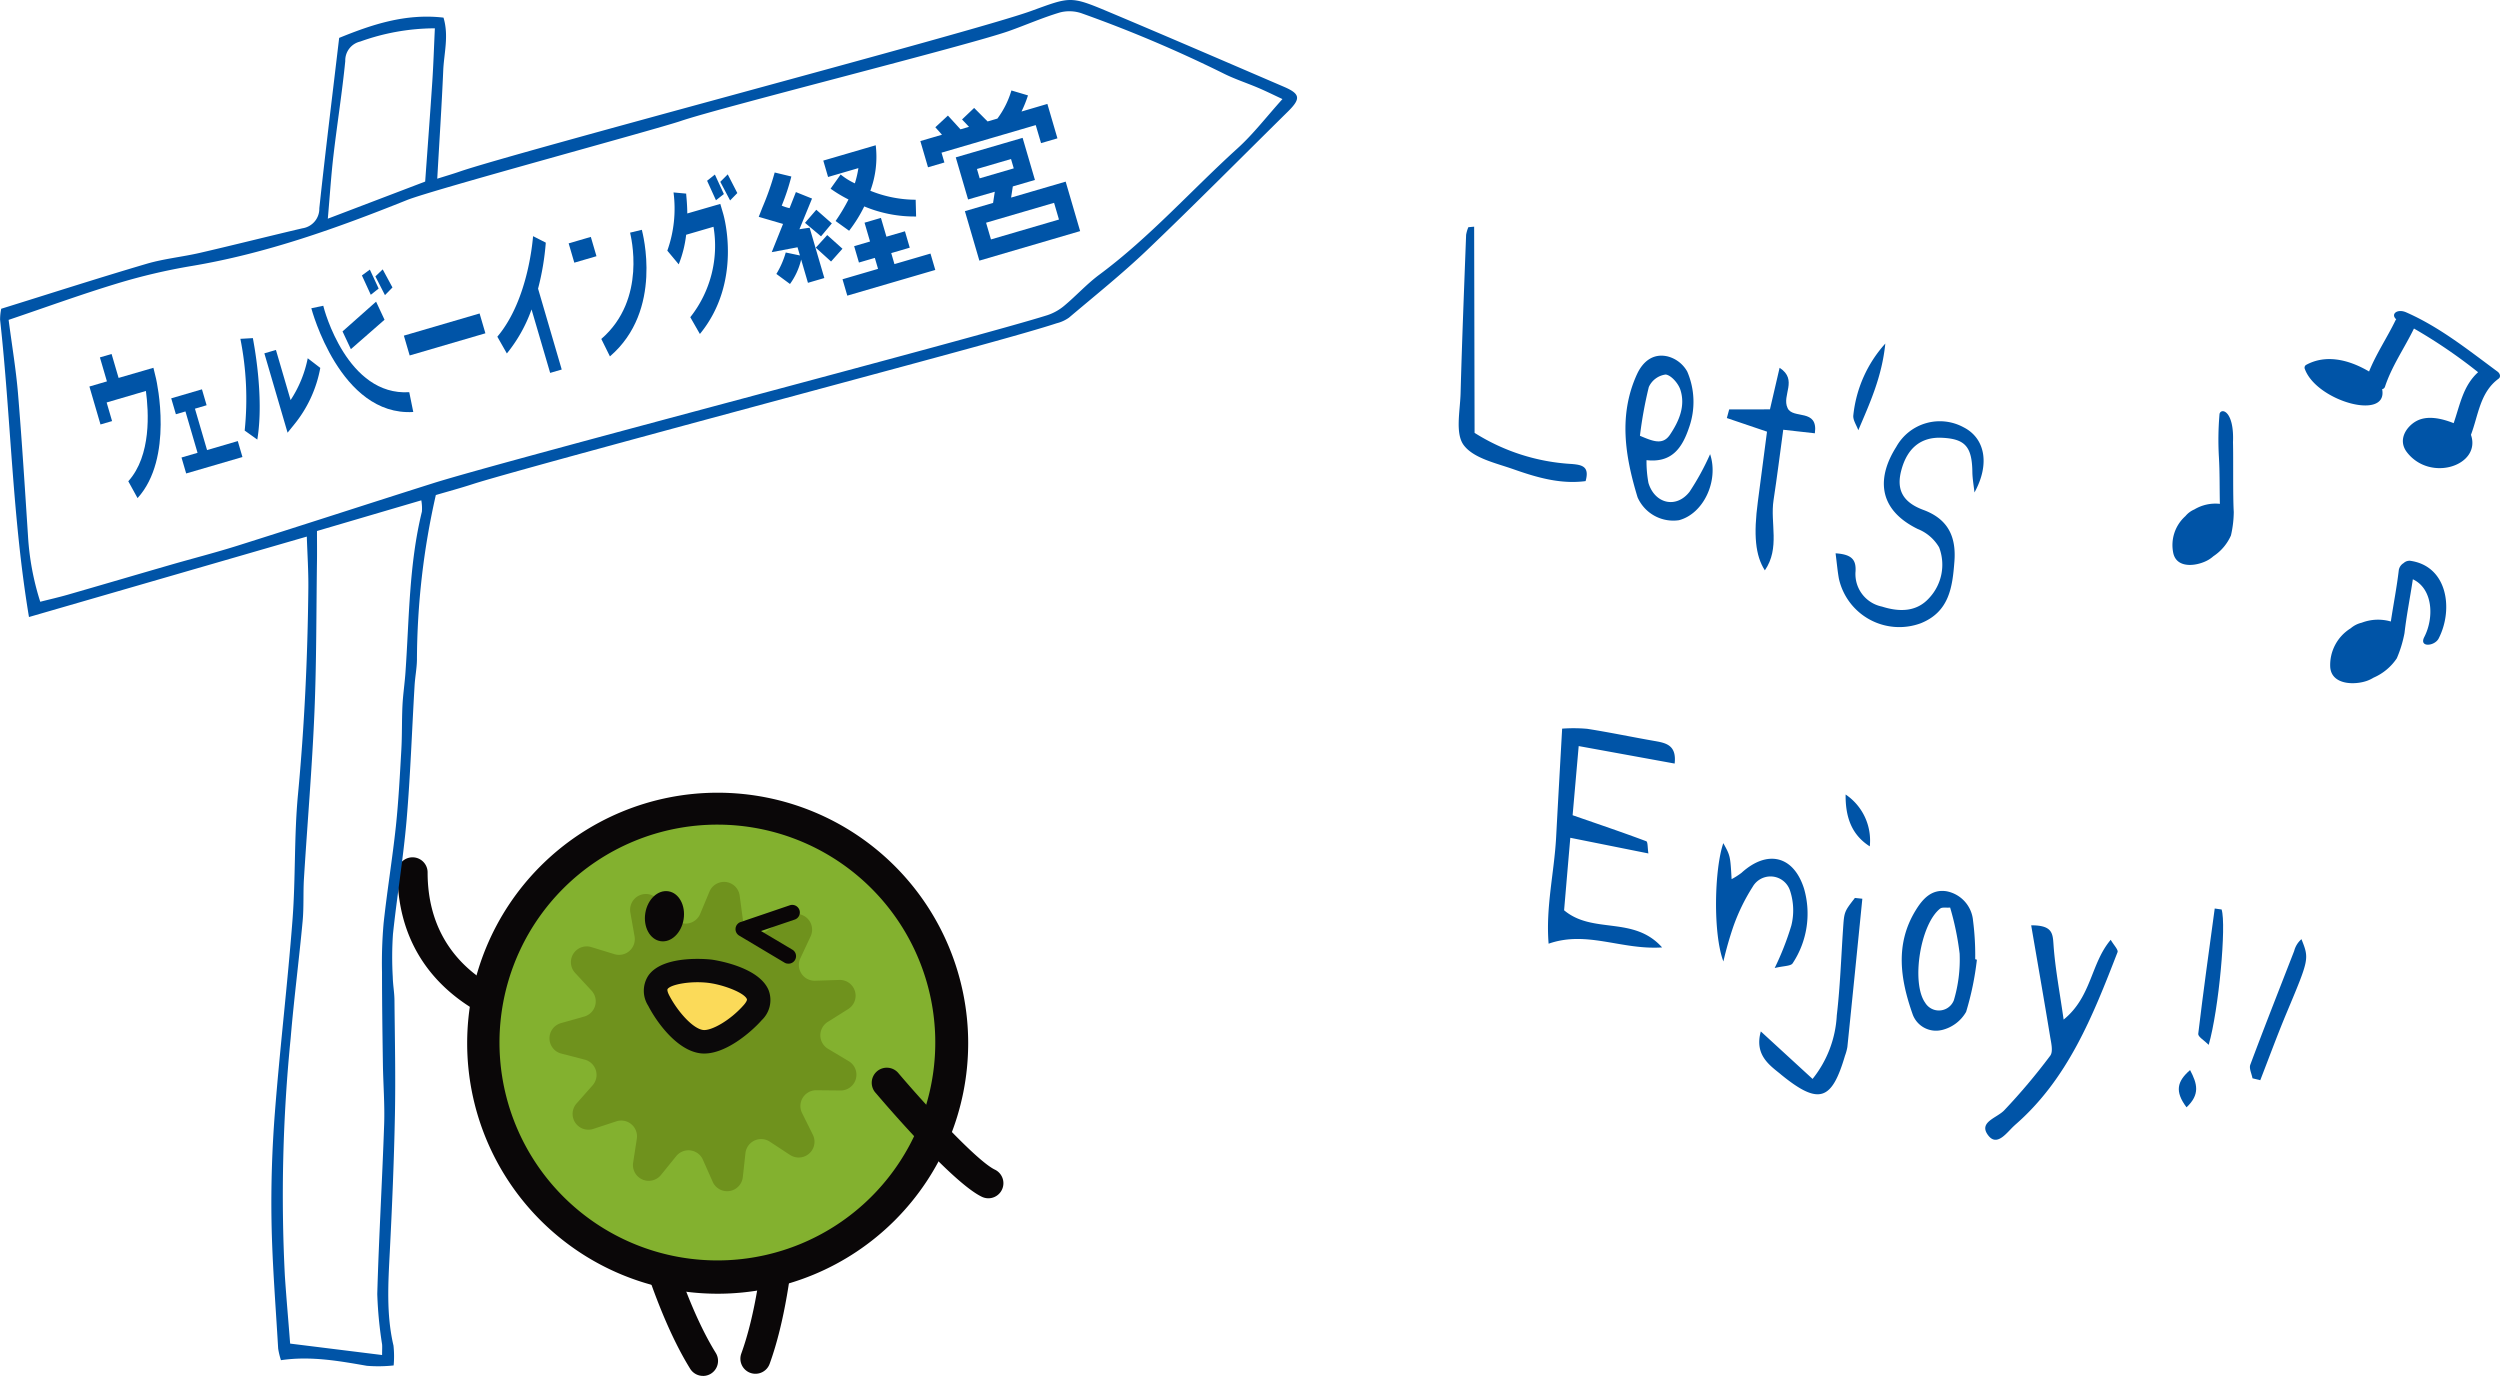 <svg xmlns="http://www.w3.org/2000/svg" xmlns:xlink="http://www.w3.org/1999/xlink" width="282" height="155.202" viewBox="0 0 282 155.202">
  <defs>
    <clipPath id="clip-path">
      <rect id="長方形_334" data-name="長方形 334" width="68.355" height="65.784" transform="translate(0 0)" fill="none"/>
    </clipPath>
    <clipPath id="clip-path-2">
      <rect id="長方形_330" data-name="長方形 330" width="95.598" height="102.995" transform="translate(0 0)" fill="none"/>
    </clipPath>
    <clipPath id="clip-path-3">
      <rect id="長方形_332" data-name="長方形 332" width="36.962" height="41.98" transform="translate(0 0)" fill="none"/>
    </clipPath>
    <clipPath id="clip-path-4">
      <rect id="長方形_418" data-name="長方形 418" width="146.309" height="154.132" fill="none"/>
    </clipPath>
  </defs>
  <g id="item04" transform="translate(-979 -4316.405)">
    <g id="グループ_199" data-name="グループ 199" transform="translate(1023.834 4405.823)">
      <g id="グループ_198" data-name="グループ 198" clip-path="url(#clip-path)">
        <path id="パス_2791" data-name="パス 2791" d="M34.466,65.784a1.7,1.7,0,0,1-1.445-.8c-5.249-8.479-8.183-22.931-8.305-23.542a1.7,1.7,0,1,1,3.323-.7c0,.011,0,.023.007.034.028.144,2.937,14.466,7.861,22.42a1.7,1.7,0,0,1-.547,2.336h0a1.677,1.677,0,0,1-.892.255" fill="#0a0708"/>
        <path id="パス_2792" data-name="パス 2792" d="M40.722,65.507a1.676,1.676,0,0,1-.925-.067h0a1.7,1.7,0,0,1-1.013-2.175c3.193-8.794,3.112-23.407,3.11-23.554a1.7,1.7,0,0,1,3.4-.028c.007.623.091,15.368-3.313,24.742a1.7,1.7,0,0,1-1.251,1.082" fill="#0a0708"/>
        <path id="パス_2793" data-name="パス 2793" d="M15.121,26.99a1.643,1.643,0,0,1-.313-.03C14.66,26.933,0,24.024,0,8.988a1.7,1.7,0,0,1,3.4,0c0,12.182,11.547,14.54,12.038,14.635a1.7,1.7,0,0,1-.314,3.367" fill="#0a0708"/>
        <path id="パス_2794" data-name="パス 2794" d="M36.12,54.716A26.458,26.458,0,1,1,62.579,28.257,26.457,26.457,0,0,1,36.12,54.716" fill="#83b12f"/>
        <path id="パス_2795" data-name="パス 2795" d="M36.12,3.6a24.579,24.579,0,1,1-17.437,7.223A24.579,24.579,0,0,1,36.12,3.6m0-3.6A28.257,28.257,0,1,0,64.377,28.258,28.258,28.258,0,0,0,36.12,0h0" fill="#0a0708"/>
        <path id="パス_2796" data-name="パス 2796" d="M44.284,40.862,42,39.362a1.78,1.78,0,0,0-2.746,1.29l-.3,2.715a1.779,1.779,0,0,1-3.394.527l-1.109-2.5a1.778,1.778,0,0,0-3.007-.4L29.723,43.12a1.778,1.778,0,0,1-3.139-1.39L27,39.03a1.78,1.78,0,0,0-2.314-1.96l-2.6.854A1.779,1.779,0,0,1,20.2,35.056l1.811-2.047a1.779,1.779,0,0,0-.888-2.9l-2.644-.684a1.779,1.779,0,0,1-.039-3.434l2.63-.744a1.778,1.778,0,0,0,.822-2.919l-1.856-2.006a1.78,1.78,0,0,1,1.825-2.91l2.613.8a1.777,1.777,0,0,0,2.27-2.01l-.475-2.691a1.779,1.779,0,0,1,3.107-1.46l1.768,2.082a1.778,1.778,0,0,0,3-.464L35.2,11.143A1.779,1.779,0,0,1,38.6,11.6l.361,2.708a1.779,1.779,0,0,0,2.772,1.229l2.25-1.55A1.778,1.778,0,0,1,46.606,16.2l-1.159,2.475a1.778,1.778,0,0,0,1.668,2.532l2.731-.088a1.778,1.778,0,0,1,1,3.283l-2.313,1.455a1.777,1.777,0,0,0,.035,3.031l2.345,1.4a1.778,1.778,0,0,1-.93,3.3l-2.733-.027a1.78,1.78,0,0,0-1.611,2.572l1.216,2.446a1.779,1.779,0,0,1-2.571,2.278" fill="#6f921d"/>
        <path id="パス_2797" data-name="パス 2797" d="M32.278,14.276c-.246,1.554-1.414,2.66-2.606,2.471s-1.963-1.6-1.717-3.157,1.413-2.66,2.608-2.471,1.96,1.6,1.715,3.157" fill="#0a0708"/>
        <path id="パス_2798" data-name="パス 2798" d="M43.91,19.269a.893.893,0,0,1-.248-.1L38.549,16.12a.848.848,0,0,1,.16-1.534l5.566-1.894a.859.859,0,0,1,1.073.559.848.848,0,0,1-.514,1.051l-3.827,1.3,3.534,2.1a.85.85,0,0,1-.63,1.559Z" fill="#0a0607"/>
        <path id="パス_2799" data-name="パス 2799" d="M35.281,19.977c1.605.2,7.4,1.668,4.814,4.641-1.23,1.415-3.94,3.566-5.819,3.292-1.937-.281-3.929-2.913-4.815-4.64-1.82-3.541,4.215-3.5,5.82-3.293" fill="#fbda59"/>
        <path id="パス_2800" data-name="パス 2800" d="M34.088,29.383c-2.608-.377-4.873-3.538-5.8-5.345a3.124,3.124,0,0,1,.018-3.417c1.717-2.45,7.1-1.8,7.147-1.792s5.367.71,6.436,3.511a3.125,3.125,0,0,1-.793,3.309c-1.013,1.166-4.218,4.09-6.95,3.744l-.059-.01m1.028-7.928c-2.023-.257-4.28.169-4.642.686-.064.093,0,.369.166.689.9,1.758,2.624,3.761,3.828,3.934l.016,0c.91.115,3.066-1.072,4.613-2.852.188-.22.369-.5.319-.629C39.136,22.569,36.782,21.667,35.114,21.455Z" fill="#0b090a"/>
        <path id="パス_2801" data-name="パス 2801" d="M66.656,45.748a1.7,1.7,0,0,1-.732-.166c-3.231-1.543-10.52-10-11.948-11.681a1.7,1.7,0,1,1,2.542-2.253l.009.01c.012.013.024.028.035.042,3.126,3.676,8.828,9.864,10.825,10.817a1.7,1.7,0,0,1-.732,3.232" fill="#0a0708"/>
      </g>
    </g>
    <g id="img-kiwigo02">
      <g id="グループ_191" data-name="グループ 191" transform="translate(1143.54 4341.974)">
        <g id="グループ_190" data-name="グループ 190" clip-path="url(#clip-path-2)">
          <path id="パス_2741" data-name="パス 2741" d="M54.484,23.811c2.644.115,3.42,1,3.459,3.863.011.77.155,1.539.238,2.308,1.8-3.279,1.141-6.138-1.207-7.341a5.618,5.618,0,0,0-7.625,2.214c-2.04,3.213-2.293,6.919,2.418,9.241a4.88,4.88,0,0,1,2.428,2.083,5.5,5.5,0,0,1-1.112,5.695c-1.439,1.616-3.4,1.593-5.339.979a3.741,3.741,0,0,1-2.978-3.983c.065-1.245-.362-1.907-2.253-2.025.149,1.162.222,2.018.374,2.859a6.982,6.982,0,0,0,9.229,5.033c3.238-1.294,3.581-4.117,3.8-6.948.208-2.678-.6-4.765-3.491-5.836-2.441-.9-3.048-2.385-2.5-4.463.665-2.522,2.225-3.78,4.559-3.679" fill="#0054a7"/>
          <path id="パス_2742" data-name="パス 2742" d="M20.106,16.655c-2.106,4.622-1.321,9.287.069,13.864a4.4,4.4,0,0,0,4.676,2.591c2.781-.736,4.5-4.455,3.509-7.448a28.611,28.611,0,0,1-2.318,4.24c-1.495,1.926-3.919,1.359-4.636-.991a13.154,13.154,0,0,1-.218-2.575c2.888.328,4.043-1.418,4.81-3.716a8.653,8.653,0,0,0-.215-6.271A3.544,3.544,0,0,0,23.6,14.642c-1.632-.4-2.82.538-3.492,2.013m3.223.02c.627.063,1.439,1,1.673,1.716.6,1.846-.154,3.557-1.169,5.072-.81,1.209-1.911.752-3.389.125a46.325,46.325,0,0,1,1-5.5,2.43,2.43,0,0,1,1.881-1.408" fill="#0054a7"/>
          <path id="パス_2743" data-name="パス 2743" d="M1.793,23.258C1.776,15.4,1.76,7.7,1.744,0l-.653.06A3.7,3.7,0,0,0,.838.924C.614,6.881.375,12.838.214,18.8c-.054,1.99-.623,4.519.35,5.836,1.1,1.487,3.621,2.024,5.613,2.725,2.612.92,5.3,1.714,8.138,1.339.473-1.66-.412-1.832-1.554-1.931A22.878,22.878,0,0,1,1.793,23.258" fill="#0054a7"/>
          <path id="パス_2744" data-name="パス 2744" d="M30.248,21.586l4.53,1.536c-.362,2.774-.691,5.335-1.032,7.894-.5,3.752-.285,6.087.79,7.753,1.732-2.521.582-5.326.98-7.919.4-2.626.728-5.263,1.093-7.943l3.567.4c.4-2.853-2.495-1.545-3.077-2.849-.687-1.435,1.2-3.176-.9-4.54-.378,1.63-.723,3.117-1.088,4.689l-4.6.009q-.13.486-.262.972" fill="#0054a7"/>
          <path id="パス_2745" data-name="パス 2745" d="M48.124,13.184a14.269,14.269,0,0,0-3.609,8.093c-.061.533.363,1.121.562,1.684,1.308-3.08,2.663-6,3.047-9.777" fill="#0054a7"/>
          <path id="パス_2746" data-name="パス 2746" d="M24.36,60.561c.237-2.086-.979-2.324-2.269-2.548-2.539-.442-5.064-.975-7.609-1.373a17.756,17.756,0,0,0-2.812-.018c-.235,4.219-.465,8.238-.679,12.258-.21,3.954-1.187,7.878-.847,12,4.332-1.517,8.175.722,12.8.42-3.216-3.606-7.8-1.455-11.054-4.19.21-2.459.442-5.19.7-8.177L21.4,70.7c-.1-.627-.057-1.308-.243-1.378-2.574-.966-5.179-1.848-8.306-2.934.223-2.533.445-5.059.685-7.8L24.36,60.561" fill="#0054a7"/>
          <path id="パス_2747" data-name="パス 2747" d="M62.7,101.373C68.732,96.164,71.537,89,74.317,81.841c.108-.277-.426-.8-.767-1.4-2.274,2.682-2.134,6.417-5.312,9-.448-3.151-.958-5.786-1.141-8.444-.089-1.289-.12-2.2-2.519-2.19.748,4.365,1.462,8.437,2.131,12.516.119.727.369,1.723.019,2.189a69.6,69.6,0,0,1-5.187,6.158c-.849.89-2.97,1.338-1.8,2.847,1.026,1.326,2.147-.435,2.965-1.141" fill="#0054a7"/>
          <path id="パス_2748" data-name="パス 2748" d="M54.484,90.622a4.3,4.3,0,0,0,2.755-2.056,32.96,32.96,0,0,0,1.214-5.879l-.19-.059a30.611,30.611,0,0,0-.245-4.36,3.689,3.689,0,0,0-2.973-3.3c-1.7-.278-2.716.867-3.5,2.153-2.342,3.817-1.724,7.781-.35,11.691a2.8,2.8,0,0,0,3.294,1.806m-.163-13.705c.216-.168.638-.072,1.109-.109A31.643,31.643,0,0,1,56.507,82a16.077,16.077,0,0,1-.652,5.261,1.81,1.81,0,0,1-3.236.279c-1.594-2.248-.555-8.872,1.7-10.627" fill="#0054a7"/>
          <path id="パス_2749" data-name="パス 2749" d="M36.323,95.611c4.363,3.572,5.772,2.92,7.254-2.1a5.554,5.554,0,0,0,.266-.977q.857-8.363,1.689-16.726l-.839-.09c-1.21,1.559-1.205,1.559-1.334,3.477-.22,3.26-.33,6.534-.71,9.776a12.485,12.485,0,0,1-2.731,7.163l-5.837-5.358c-.747,2.673,1.018,3.829,2.242,4.83" fill="#0054a7"/>
          <path id="パス_2750" data-name="パス 2750" d="M37.389,74.936a7.1,7.1,0,0,1,.133,3.9,31.851,31.851,0,0,1-1.877,4.787c1-.246,1.833-.205,2.032-.542a10.161,10.161,0,0,0,1.282-8.4c-1.183-3.76-4.161-4.429-7.06-1.792a8.077,8.077,0,0,1-1.114.711c-.15-2.639-.15-2.639-.936-4.062-1.009,2.931-1.178,10.2.009,13.344a40.361,40.361,0,0,1,1.122-3.939,21.825,21.825,0,0,1,2.179-4.476,2.315,2.315,0,0,1,4.23.473" fill="#0054a7"/>
          <path id="パス_2751" data-name="パス 2751" d="M90.418,96.279c.984-2.525,1.915-5.072,2.961-7.572,2.556-6.106,2.577-6.1,1.686-8.337a2.609,2.609,0,0,0-.823,1.333c-1.659,4.27-3.341,8.531-4.946,12.822-.159.423.152,1.021.245,1.538l.877.216" fill="#0054a7"/>
          <path id="パス_2752" data-name="パス 2752" d="M85.281,76.911c-.638,4.711-1.3,9.419-1.86,14.138-.039.324.681.738,1.179,1.242,1.143-3.959,2.011-13.532,1.457-15.27l-.776-.11" fill="#0054a7"/>
          <path id="パス_2753" data-name="パス 2753" d="M46.37,69.9a6.256,6.256,0,0,0-2.724-5.85c-.027,2.4.585,4.494,2.724,5.85" fill="#0054a7"/>
          <path id="パス_2754" data-name="パス 2754" d="M82.1,99.336c1.548-1.452,1.217-2.658.4-4.2-1.475,1.275-1.74,2.411-.4,4.2" fill="#0054a7"/>
        </g>
      </g>
      <g id="グループ_195" data-name="グループ 195" transform="translate(1224.038 4351.491)">
        <g id="グループ_194" data-name="グループ 194" clip-path="url(#clip-path-3)">
          <path id="パス_2760" data-name="パス 2760" d="M26.816,28.169a.968.968,0,0,0-.727.263,1.149,1.149,0,0,0-.54.768c-.226,1.952-.608,3.879-.9,5.82a5.163,5.163,0,0,0-3.285.135,2.909,2.909,0,0,0-1.238.628,4.867,4.867,0,0,0-2.315,4.368c.142,2.068,2.858,2.065,4.252,1.521a4.017,4.017,0,0,0,.636-.318,6.041,6.041,0,0,0,2.624-2.186,13.559,13.559,0,0,0,.867-2.845c.234-2.036.64-4.044.941-6.068,2.283,1.075,2.408,4.347,1.289,6.518-.621,1.205,1.167,1.043,1.621.164,1.686-3.273,1.021-8.181-3.221-8.768" fill="#0054a7"/>
          <path id="パス_2761" data-name="パス 2761" d="M33.685,13.964c.85-2.25,1.015-4.789,3.115-6.332.254-.184.207-.561-.128-.808C33.384,4.4,30.181,1.817,26.382.147c-1.01-.444-1.794.2-1.122.787a.393.393,0,0,0-.087.115c-.946,1.957-2.167,3.754-2.981,5.77-2.394-1.412-4.951-1.928-7.106-.742a.364.364,0,0,0-.138.459c1.321,3.642,9.426,5.9,8.719,2.275a.4.4,0,0,0,.316-.26c.778-2.36,2.2-4.369,3.274-6.579A58.1,58.1,0,0,1,34.492,6.9c-1.695,1.533-2.035,3.659-2.757,5.747-1.466-.582-3.031-.881-4.212-.233-1.108.609-2.146,2.111-1.052,3.522,2.649,3.417,8.411,1.466,7.214-1.976" fill="#0054a7"/>
          <path id="パス_2762" data-name="パス 2762" d="M5.326,11.59a33.979,33.979,0,0,0-.072,4.871c.105,1.761.068,3.525.11,5.288a4.631,4.631,0,0,0-2.884.633,2.633,2.633,0,0,0-1,.748A4.373,4.373,0,0,0,.12,27.355c.448,1.807,2.849,1.38,4,.681a3.637,3.637,0,0,0,.514-.381,5.434,5.434,0,0,0,1.979-2.344A12.215,12.215,0,0,0,6.93,22.66c-.11-1.837-.035-6.028-.087-7.865.148-3.519-1.309-3.918-1.517-3.2" fill="#0054a7"/>
        </g>
      </g>
      <g id="グループ_269" data-name="グループ 269" transform="translate(784 4178.405)">
        <g id="グループ_268" data-name="グループ 268" transform="translate(195 138)" clip-path="url(#clip-path-4)">
          <path id="パス_3627" data-name="パス 3627" d="M3.268,69.6C1.385,58.309,1.234,47.127.008,36.05a6.338,6.338,0,0,1,.13-1.222c5.471-1.7,10.907-3.453,16.384-5.067,1.964-.579,4.038-.778,6.041-1.241,3.856-.892,7.693-1.864,11.546-2.767a2.233,2.233,0,0,0,1.911-2.266c.679-6.342,1.465-12.672,2.237-19.212,3.6-1.465,7.44-2.792,11.77-2.287.618,2.06.054,4.017-.03,5.956-.171,3.954-.432,7.9-.675,12.214,1.026-.325,1.766-.539,2.493-.792,2.951-1.028,17.289-4.947,30.868-8.653,15.424-4.211,30.273-8.258,33.61-9.468,4.426-1.606,4.417-1.733,8.679.058,6.632,2.787,13.236,5.64,19.845,8.482,1.873.806,1.938,1.342.446,2.813C139.98,17.807,134.759,23.08,129.4,28.2c-2.808,2.682-5.853,5.117-8.819,7.63a4.141,4.141,0,0,1-1.388.634c-3.433,1.129-12.3,3.518-27.3,7.562-14.548,3.921-35.241,9.5-38.574,10.583-1.389.452-2.8.833-4.157,1.232a85.013,85.013,0,0,0-2.131,18.617c-.019.952-.208,1.9-.265,2.853-.3,5.056-.471,10.123-.9,15.168-.37,4.307-1.084,8.583-1.539,12.885a38.824,38.824,0,0,0-.023,4.837c.017.879.184,1.755.192,2.633.041,4.337.136,8.675.05,13.01-.1,5.134-.317,10.268-.579,15.4-.181,3.531-.4,7.044.417,10.534a11.3,11.3,0,0,1,.02,2.244,16.162,16.162,0,0,1-3.021.041c-3.177-.552-6.341-1.125-9.69-.635a7.977,7.977,0,0,1-.317-1.317c-.276-4.77-.666-9.539-.748-14.313-.07-4.1.063-8.226.381-12.319.563-7.25,1.43-14.478,1.986-21.729.358-4.688.173-9.422.614-14.1.733-7.766,1.094-15.54,1.173-23.332.019-1.894-.109-3.789-.173-5.791L3.268,69.6m1.281-1.724c1.083-.275,2.074-.5,3.048-.778,3.875-1.116,7.744-2.257,11.618-3.376,2.537-.733,5.1-1.385,7.617-2.18,7.347-2.317,14.671-4.706,22.016-7.031,3.974-1.258,19.47-5.409,34.9-9.545,15.266-4.092,30.471-8.168,34.4-9.415a5.811,5.811,0,0,0,1.9-1.064c1.352-1.127,2.545-2.456,3.953-3.5,5.693-4.223,10.385-9.534,15.607-14.266,1.772-1.607,3.246-3.542,5.054-5.546-1.011-.471-1.84-.884-2.69-1.247-1.35-.577-2.763-1.028-4.065-1.694a147.864,147.864,0,0,0-15.806-6.7,4.242,4.242,0,0,0-2.514-.136c-1.966.584-3.856,1.419-5.793,2.106-4.491,1.593-32.458,8.6-36.97,10.133-2.916.991-28.044,7.778-30.9,8.922-7.919,3.177-15.91,6.045-24.372,7.456a66.809,66.809,0,0,0-8.352,1.967c-4.048,1.227-8.027,2.679-12.227,4.1.38,2.922.832,5.6,1.056,8.286.444,5.345.778,10.7,1.127,16.052a30.159,30.159,0,0,0,1.383,7.453m31.217-7.982c0,1.276.013,2.3,0,3.322-.081,5.725-.048,11.455-.289,17.173-.262,6.24-.794,12.467-1.18,18.7-.1,1.612,0,3.238-.152,4.844-.409,4.39-.978,8.766-1.346,13.159a178.664,178.664,0,0,0-.655,26.847c.171,2.552.4,5.1.594,7.622L43.1,152.846c0-.622.025-.914,0-1.2a45.4,45.4,0,0,1-.544-5.678c.178-6.378.559-12.751.776-19.128.078-2.273-.107-4.555-.141-6.832-.051-3.45-.1-6.9-.1-10.349a51.029,51.029,0,0,1,.179-5.506c.393-3.654.993-7.286,1.385-10.94.3-2.846.45-5.71.612-8.57.1-1.677.05-3.362.131-5.04.061-1.246.25-2.485.337-3.73.429-6.075.392-12.195,1.856-18.165a5.144,5.144,0,0,0-.068-1.271L35.766,59.894m13.287-56.7a24.971,24.971,0,0,0-8.417,1.493,2.18,2.18,0,0,0-1.689,2.2c-.355,3.565-.919,7.108-1.335,10.667-.261,2.229-.4,4.472-.634,7.114L47.96,20.481c.28-3.9.562-7.623.808-11.348.124-1.892.184-3.788.285-5.939" fill="#0054a7"/>
          <path id="パス_3628" data-name="パス 3628" d="M17.305,41.487l.3,1.238c.076.354,2,8.955-2.088,13.462l-1.046-1.9c2.619-2.908,2.3-7.85,1.987-10.188l-4.429,1.3.613,2.1-1.306.381L10.084,43.6l1.977-.578-.792-2.707,1.317-.385.791,2.7Z" fill="#0054a7"/>
          <path id="パス_3629" data-name="パス 3629" d="M26.823,49.753l.525,1.8L21,53.407l-.526-1.8,1.809-.529-1.365-4.668-1.078.317-.526-1.795,3.467-1.015.525,1.795L21.99,46.1l1.366,4.668Z" fill="#0054a7"/>
          <path id="パス_3630" data-name="パス 3630" d="M27.117,38.22l1.407-.08c.041.274,1.314,6.527.5,11.445L27.6,48.567a34.682,34.682,0,0,0-.485-10.347M36.129,41.5a14.122,14.122,0,0,1-2.99,6.439l-.7.868-2.619-8.95,1.306-.382,1.654,5.654a13.286,13.286,0,0,0,1.932-4.717Z" fill="#0054a7"/>
          <path id="パス_3631" data-name="パス 3631" d="M46.164,44.24l.453,2.232c-8.264.5-11.471-11.6-11.5-11.7l1.348-.283c.1.478,2.718,10.2,9.7,9.748m-6.586-4.852-.941-2,3.784-3.359.954,2.041Zm2.246-6.133-1-2.182.894-.66.995,2.138Zm2.446-.826-.846.865-1.082-2.113.826-.793Z" fill="#0054a7"/>
          <rect id="長方形_417" data-name="長方形 417" width="8.898" height="2.33" transform="matrix(0.96, -0.281, 0.281, 0.96, 45.556, 37.86)" fill="#0054a7"/>
          <path id="パス_3632" data-name="パス 3632" d="M60.691,32.55l2.672,9.133-1.305.381-2.1-7.16a16.7,16.7,0,0,1-2.784,4.966L56.1,37.98c3.59-4.252,4.009-11.287,4.034-11.34l1.431.73a29.236,29.236,0,0,1-.869,5.18" fill="#0054a7"/>
          <path id="パス_3633" data-name="パス 3633" d="M67.282,28.9l-2.5.73-.637-2.178,2.5-.73ZM72.4,25.923c.076.353,2.459,9.084-3.6,14.279l-.973-1.968c5.2-4.5,3.3-11.674,3.247-11.991Z" fill="#0054a7"/>
          <path id="パス_3634" data-name="パス 3634" d="M81.25,23l.328,1.119c.089.3,2.183,7.685-2.63,13.554l-1.083-1.892a12.976,12.976,0,0,0,2.618-10.2l-3.085.9a13.009,13.009,0,0,1-.837,3.337l-1.287-1.544a14.122,14.122,0,0,0,.7-6.567l1.43.133c-.018.072.11.963.124,2.239Zm-.611-3.311,1.014,2.2-.892.7-1-2.2Zm2.531,2.086-.814.835-1.107-2.1.839-.843Z" fill="#0054a7"/>
          <path id="パス_3635" data-name="パス 3635" d="M90.174,25.864c.092-.027,1.152-.177,1.152-.177l1.66,5.675-1.849.541-.767-2.625a7.665,7.665,0,0,1-1.26,2.756L87.574,30.9a9.844,9.844,0,0,0,1.058-2.417l1.6.333-.271-.923-2.909.55,1.275-3.183-2.742-.8.4-1.021a31.218,31.218,0,0,0,1.4-3.982l1.878.453a24.452,24.452,0,0,1-1.085,3.287,5.014,5.014,0,0,0,.884.284l.715-1.815,1.82.732Zm.629-.726,1.275-1.476L93.831,25.2l-1.219,1.459Zm4.226,2.918L93.744,29.5l-1.722-1.562,1.291-1.422Zm.68-5.556a15.172,15.172,0,0,1-2.019-1.216l1.137-1.6a7.493,7.493,0,0,0,1.6,1,11.324,11.324,0,0,0,.4-1.721l-3.42,1-.54-1.848,5.914-1.73a11,11,0,0,1-.606,5.133,13.7,13.7,0,0,0,5.113,1.011l.049,1.892a14.7,14.7,0,0,1-5.848-1.138A15.834,15.834,0,0,1,95.78,26.03l-1.526-1.1A20.658,20.658,0,0,0,95.709,22.5m5.184,7.291,4.066-1.189.541,1.847-9.925,2.9-.54-1.848,4.009-1.174-.362-1.238-1.793.525-.541-1.848,1.793-.525L97.52,25.12l1.849-.541L99.99,26.7l2.088-.611.541,1.849-2.088.611Z" fill="#0054a7"/>
          <path id="パス_3636" data-name="パス 3636" d="M118.144,11.722l1.135,3.883-1.848.541-.6-2.034-10.627,3.109.324,1.108-1.848.541-.864-2.957,2.439-.715-.749-.843,1.421-1.319,1.416,1.553.962-.282-.786-.833,1.365-1.3L111.4,13.7l1.108-.324a10.138,10.138,0,0,0,1.58-3.172l1.868.557a13.627,13.627,0,0,1-.731,1.82Zm-4.092,10.566,6.155-1.8,1.632,5.581L110.473,29.4l-1.633-5.582,3.179-.93.193-1.26L109.2,22.5l-1.39-4.75,7.541-2.2,1.39,4.75-2.495.728Zm-3.545-2.172,3.844-1.125-.307-1.053L110.2,19.062Zm8.392,2.762-7.67,2.244.552,1.885,7.67-2.244Z" fill="#0054a7"/>
        </g>
      </g>
    </g>
  </g>
</svg>
